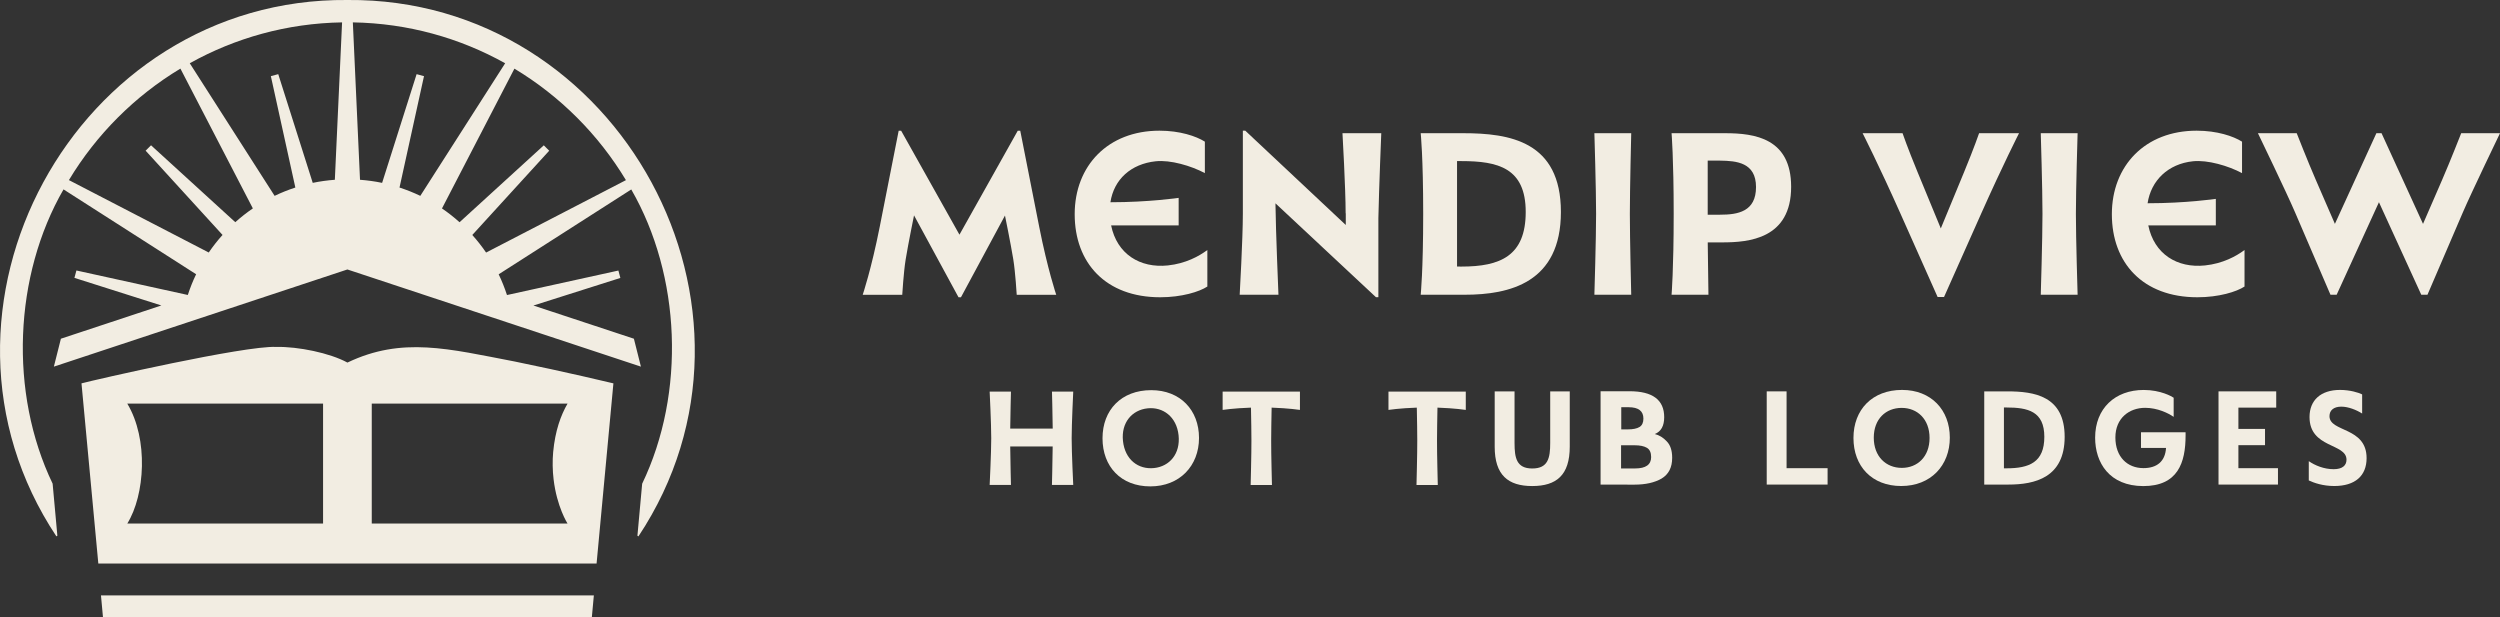 <?xml version="1.0" encoding="UTF-8"?>
<svg id="Layer_2" data-name="Layer 2" xmlns="http://www.w3.org/2000/svg" viewBox="0 0 743.03 183.39">
  <rect x="0" y="0" width="743.03" height="183.39" fill="#333333" stroke="none"/>
  <defs>
    <style>
      .cls-1 {
        fill: #f2ede2;
      }
    </style>
  </defs>
  <g id="Layer_1-2" data-name="Layer 1">
    <path class="cls-1" d="M152.95,107.44c-19.58-3.74-33.41-7.47-49.69.32-5.23-2.85-14.66-4.79-21.19-4.65-9.42-.43-54.2,9.84-57.85,10.83,1.53,16.35,3.47,37.15,5,53.54h148.09c1.53-16.41,3.47-37.17,5-53.54-.02,0-14.49-3.48-29.36-6.5ZM96.02,155.61h-58.19c5.26-8.45,6.34-25.13,0-35.65h58.19v35.65ZM164.41,134.33c-.24,2.55-.19,5.61.12,8.09.96,8.24,4.15,13.19,4.15,13.19h-58.19v-35.65h58.19c-2.01,3.47-3.67,8.03-4.27,14.37ZM170.52,176.96H30.01l.03.32.56,6.11h145.31l.56-6.11.03-.32s-5.98,0-5.98,0ZM103.25,0C22.29-.7-27.97,92.07,16.76,159.41l.29-.19c-.38-4.15-1.03-11.3-1.41-15.47-12.99-27.06-11.52-61.86,3.24-87.46l39.41,25.22c-.96,1.98-1.78,4.04-2.47,6.16l-31.94-7.02-1.17-.26-.59,2.2,1.14.36,24.7,7.84-29.86,9.88c-.5,2-1.58,6.26-2.09,8.3,28.6-9.46,58.7-19.43,87.24-28.88,28.53,9.44,58.66,19.42,87.24,28.88-.52-2.05-1.58-6.29-2.09-8.3l-29.86-9.86,24.7-7.84,1.14-.36-.59-2.2-1.17.26-31.94,7.02c-.69-2.12-1.51-4.18-2.47-6.16l39.41-25.22c14.76,25.6,16.23,60.4,3.24,87.46-.38,4.15-1.04,11.32-1.41,15.46l.3.19C234.48,92.06,184.19-.7,103.25,0ZM99.52,53.43c-2.23.17-4.43.47-6.57.92l-9.89-31.17-.36-1.14-2.2.59.26,1.17,7.02,31.94c-2.12.69-4.18,1.51-6.16,2.47l-25.22-39.41c13.45-7.5,28.87-11.88,45.27-12.15l-2.15,46.78ZM118.74,55.74l7.02-31.94.26-1.17-2.2-.59-.36,1.14-9.89,31.17c-2.14-.45-4.34-.75-6.57-.92l-2.13-46.78c16.4.27,31.82,4.64,45.27,12.15l-25.22,39.41c-2-.96-4.06-1.78-6.18-2.47ZM20.48,53.53c8.17-13.57,19.57-24.97,33.14-33.14l21.53,41.55c-1.83,1.25-3.57,2.62-5.22,4.1l-24.16-22.05-.88-.81-1.61,1.61.81.88,22.05,24.16c-1.48,1.64-2.85,3.39-4.1,5.22l-41.56-21.52ZM144.47,75.06c-1.25-1.83-2.62-3.57-4.1-5.22l22.05-24.16.81-.88-1.61-1.61-.88.81-24.16,22.05c-1.64-1.48-3.39-2.85-5.22-4.1l21.53-41.55c13.57,8.17,24.97,19.57,33.14,33.14l-41.56,21.52Z"/>
    <g>
      <path class="cls-1" d="M444.24,132.78v-16.46h5.9v15.35c0,4.36.56,7.57,5.26,7.57s5.34-3.12,5.34-7.57v-15.35h5.81v16.42c0,8.51-3.98,11.72-11.16,11.72-7.17,0-11.15-3.26-11.15-11.68Z"/>
      <polygon class="cls-1" points="525.09 116.32 530.99 116.32 530.99 139.15 543.18 139.15 543.18 144.02 525.09 144.02 525.09 116.32"/>
      <path class="cls-1" d="M565.32,115.89c-8.85,0-14.45,5.86-14.45,14.28s5.48,14.28,14.19,14.28c8.81,0,14.45-6.12,14.45-14.37s-5.55-14.19-14.19-14.19ZM565.25,139.06c-4.71,0-8.34-3.38-8.34-8.98s3.63-8.85,8.29-8.85,8.29,3.34,8.29,8.94-3.63,8.89-8.24,8.89Z"/>
      <path class="cls-1" d="M596.54,116.32h-6.8v27.7h7.18c7.87,0,16.72-2.05,16.72-14.19s-8.98-13.51-17.1-13.51ZM596.36,139.19h0s-.77,0-.77,0v-18.08h.77c6.37,0,11.24,1.15,11.24,8.72s-4.48,9.36-11.24,9.36Z"/>
      <path class="cls-1" d="M622.7,130.09c0-8.68,5.9-14.19,14.45-14.19,5.04,0,8.42,1.97,8.89,2.31v5.69c-1.58-1.11-4.83-2.69-8.47-2.69-4.7,0-8.85,3.04-8.85,8.81s3.55,9.11,8.34,9.11c3.93,0,6.46-1.92,6.71-5.99h-7.44v-4.66h13.25v.98c0,8.08-2.31,15.01-12.57,15.01-10.04-.02-14.31-6.9-14.31-14.38Z"/>
      <polygon class="cls-1" points="659.38 144.02 677.04 144.02 677.04 139.15 665.28 139.15 665.28 132.31 673.19 132.31 673.19 127.48 665.28 127.48 665.28 121.15 676.52 121.15 676.52 116.32 659.37 116.32 659.37 144.02 659.38 144.02"/>
      <path class="cls-1" d="M693.76,144.45c6.16,0,9.62-2.99,9.62-8.29,0-9.36-11.03-7.65-11.03-12.48,0-1.71,1.24-2.82,3.51-2.82,2.1,0,4.53.98,6.2,2.05v-5.69c-1.11-.56-3.63-1.33-6.58-1.33-5.77,0-9.06,3.12-9.06,8.04,0,9.36,10.99,7.74,10.99,12.7,0,1.75-1.28,2.82-3.81,2.82-2.86,0-5.56-1.11-7.4-2.39v5.73c1.53.72,4.18,1.66,7.56,1.66Z"/>
      <path class="cls-1" d="M342.15,115.96c-8.86,0-14.47,5.87-14.47,14.3s5.48,14.3,14.21,14.3,14.47-6.12,14.47-14.39-5.56-14.21-14.21-14.21ZM343,139.11c-4.68.49-8.66-2.49-9.24-8.07-.57-5.45,2.69-9.19,7.33-9.68,4.51-.47,8.61,2.45,9.2,8.03.57,5.5-2.69,9.24-7.29,9.72Z"/>
      <path class="cls-1" d="M312.66,116.39s.18,6.62.22,10.99h-12.63c.05-4.38.22-10.99.22-10.99h-6.33s.47,9.62.47,13.87-.47,13.87-.47,13.87h6.33s-.17-6.7-.22-11.43h12.62c-.05,4.73-.22,11.43-.22,11.43h6.33s-.47-9.62-.47-13.87.47-13.87.47-13.87h-6.32Z"/>
      <path class="cls-1" d="M376.22,116.39h-12.84v5.44s3.23-.5,8.42-.68c.01.27.01.54.02.82.06,3.07.12,6.7.12,8.94.02,3.78-.23,13.23-.23,13.23h6.33s-.25-9.45-.23-13.23c0-2.39.07-6.33.13-9.51v-.25c5.19.18,8.41.68,8.42.68v-5.44h-10.14Z"/>
      <path class="cls-1" d="M425.51,116.39h-12.84v5.44s3.23-.5,8.42-.68c.01.27.01.54.02.82.06,3.07.12,6.7.12,8.94.02,3.78-.23,13.23-.23,13.23h6.33s-.25-9.45-.23-13.23c0-2.39.07-6.33.13-9.51v-.25c5.19.18,8.41.68,8.42.68v-5.44h-10.14Z"/>
      <path class="cls-1" d="M495.34,131.14c-1.04-1.11-2.21-1.82-3.52-2.14,1.87-.74,2.8-2.41,2.8-5.01,0-5.14-3.44-7.71-10.32-7.71h-8.59v27.75h0s10.07.01,10.07.01c3.29,0,5.97-.6,8.05-1.8,2.11-1.26,3.16-3.31,3.16-6.17,0-2.2-.55-3.84-1.65-4.93ZM481.86,121.03h2.18c2.93,0,4.4,1.13,4.4,3.38,0,1.19-.39,2.03-1.16,2.5-.77.47-1.93.71-3.47.71h-1.95v-6.59ZM485.98,139.23h-4.18v-6.89h4c1.6,0,2.82.25,3.67.75s1.27,1.42,1.27,2.76c0,2.25-1.59,3.38-4.76,3.38Z"/>
      <path class="cls-1" d="M302.49,38.85l-17.33,30.9-17.33-30.9h-.73s-3.16,15.99-5.64,28.59c-2.49,12.59-5.05,20.17-5.05,20.17h11.75s.4-6.73,1.02-10.53c.77-4.7,2.48-13.07,2.48-13.07l13.22,24.34h.73l13.07-24.27v-.07s1.71,8.37,2.48,13.07c.62,3.79,1.02,10.53,1.02,10.53h11.74s-2.56-7.57-5.05-20.17c-2.49-12.59-5.64-28.59-5.64-28.59h-.74Z"/>
      <path class="cls-1" d="M434.86,39.59h-12.61s.74,6.97.74,23.97-.74,24.04-.74,24.04h13.06c13.36,0,28.61-3.56,28.61-24.6s-15.26-23.41-29.06-23.41ZM434.36,79.23h0s-1.31-.01-1.31-.01v-31.34h1.31c10.82,0,19.1,2,19.1,15.12s-7.62,16.23-19.1,16.23Z"/>
      <path class="cls-1" d="M512.77,39.59h-15.96s.63,7.41.63,23.97-.63,24.04-.63,24.04h10.96l-.21-15.56h4.34c7.83,0,20.45-1.03,20.45-16.52,0-14.37-10.73-15.93-19.58-15.93ZM511.25,63.82h0s-3.7,0-3.7,0v-16.08h3.7c4.79.07,10.66.51,10.66,7.85s-5.44,8.22-10.66,8.22Z"/>
      <path class="cls-1" d="M576.83,67.89l-6.93-16.8c-3.02-7.33-4.44-11.5-4.44-11.5h-11.87s4.74,9.28,11.3,24.01c6.56,14.72,10.99,24.67,10.99,24.67h1.91s4.43-9.95,10.99-24.67,11.3-24.01,11.3-24.01h-11.87s-1.42,4.17-4.44,11.5l-6.94,16.8h0Z"/>
      <path class="cls-1" d="M347.11,78.89c-8.3.87-15.13-3.39-16.87-11.89h20.07v-8.19s-8.9,1.3-20.28,1.3c1.03-6.77,6.08-11.4,13.48-12.18,4.35-.46,10.49,1.34,14.59,3.52v-9.35c-2.59-1.63-7.41-3.26-13.49-3.26-15.27,0-25.2,10.38-25.2,24.83s9.19,24.68,25.42,24.68c6.37,0,11.64-1.63,14.01-3.19v-10.85c-2.52,1.87-6.47,4.02-11.73,4.58Z"/>
      <path class="cls-1" d="M655.37,78.89c-8.3.87-15.13-3.39-16.87-11.89h20.07v-7.89s-8.9,1.3-20.28,1.3c1.03-6.77,6.08-11.7,13.48-12.48,4.35-.46,10.49,1.34,14.59,3.52v-9.35c-2.59-1.63-7.41-3.26-13.49-3.26-15.27,0-25.2,10.38-25.2,24.83s9.19,24.68,25.42,24.68c6.37,0,11.64-1.63,14.01-3.19v-10.85c-2.52,1.87-6.47,4.02-11.73,4.58Z"/>
      <path class="cls-1" d="M731.5,39.59s-3.29,8.4-5.66,13.84c-2.82,6.48-5.69,13.11-5.69,13.11l-12.33-26.95h-1.53l-12.33,26.95s-2.87-6.63-5.69-13.11c-2.37-5.44-5.66-13.84-5.66-13.84h-11.53s8.51,17.62,11.04,23.53c2.54,5.91,10.52,24.48,10.52,24.48h1.84l12.57-27.5,12.58,27.5h1.84s7.98-18.57,10.52-24.48c2.54-5.91,11.04-23.53,11.04-23.53h-11.53Z"/>
      <path class="cls-1" d="M410.53,39.59h-11.53s.94,16.46.94,23.81h.04v3.47l-29.87-28.03h-.72v24.74c0,7.36-.94,24.01-.94,24.01h11.52s-.8-18.98-.89-27.16l29.87,27.9h.72v-23.49c.19-9.02.86-25.25.86-25.25Z"/>
      <path class="cls-1" d="M484.82,87.6s-.41-16.65-.41-24.01.41-24.01.41-24.01h-10.95s.51,16.65.51,24.01-.51,24.01-.51,24.01h10.95Z"/>
      <path class="cls-1" d="M617.49,87.6s-.51-16.65-.51-24.01.51-24.01.51-24.01h-10.95s.51,16.65.51,24.01-.51,24.01-.51,24.01h10.95Z"/>
    </g>
  </g>
</svg>